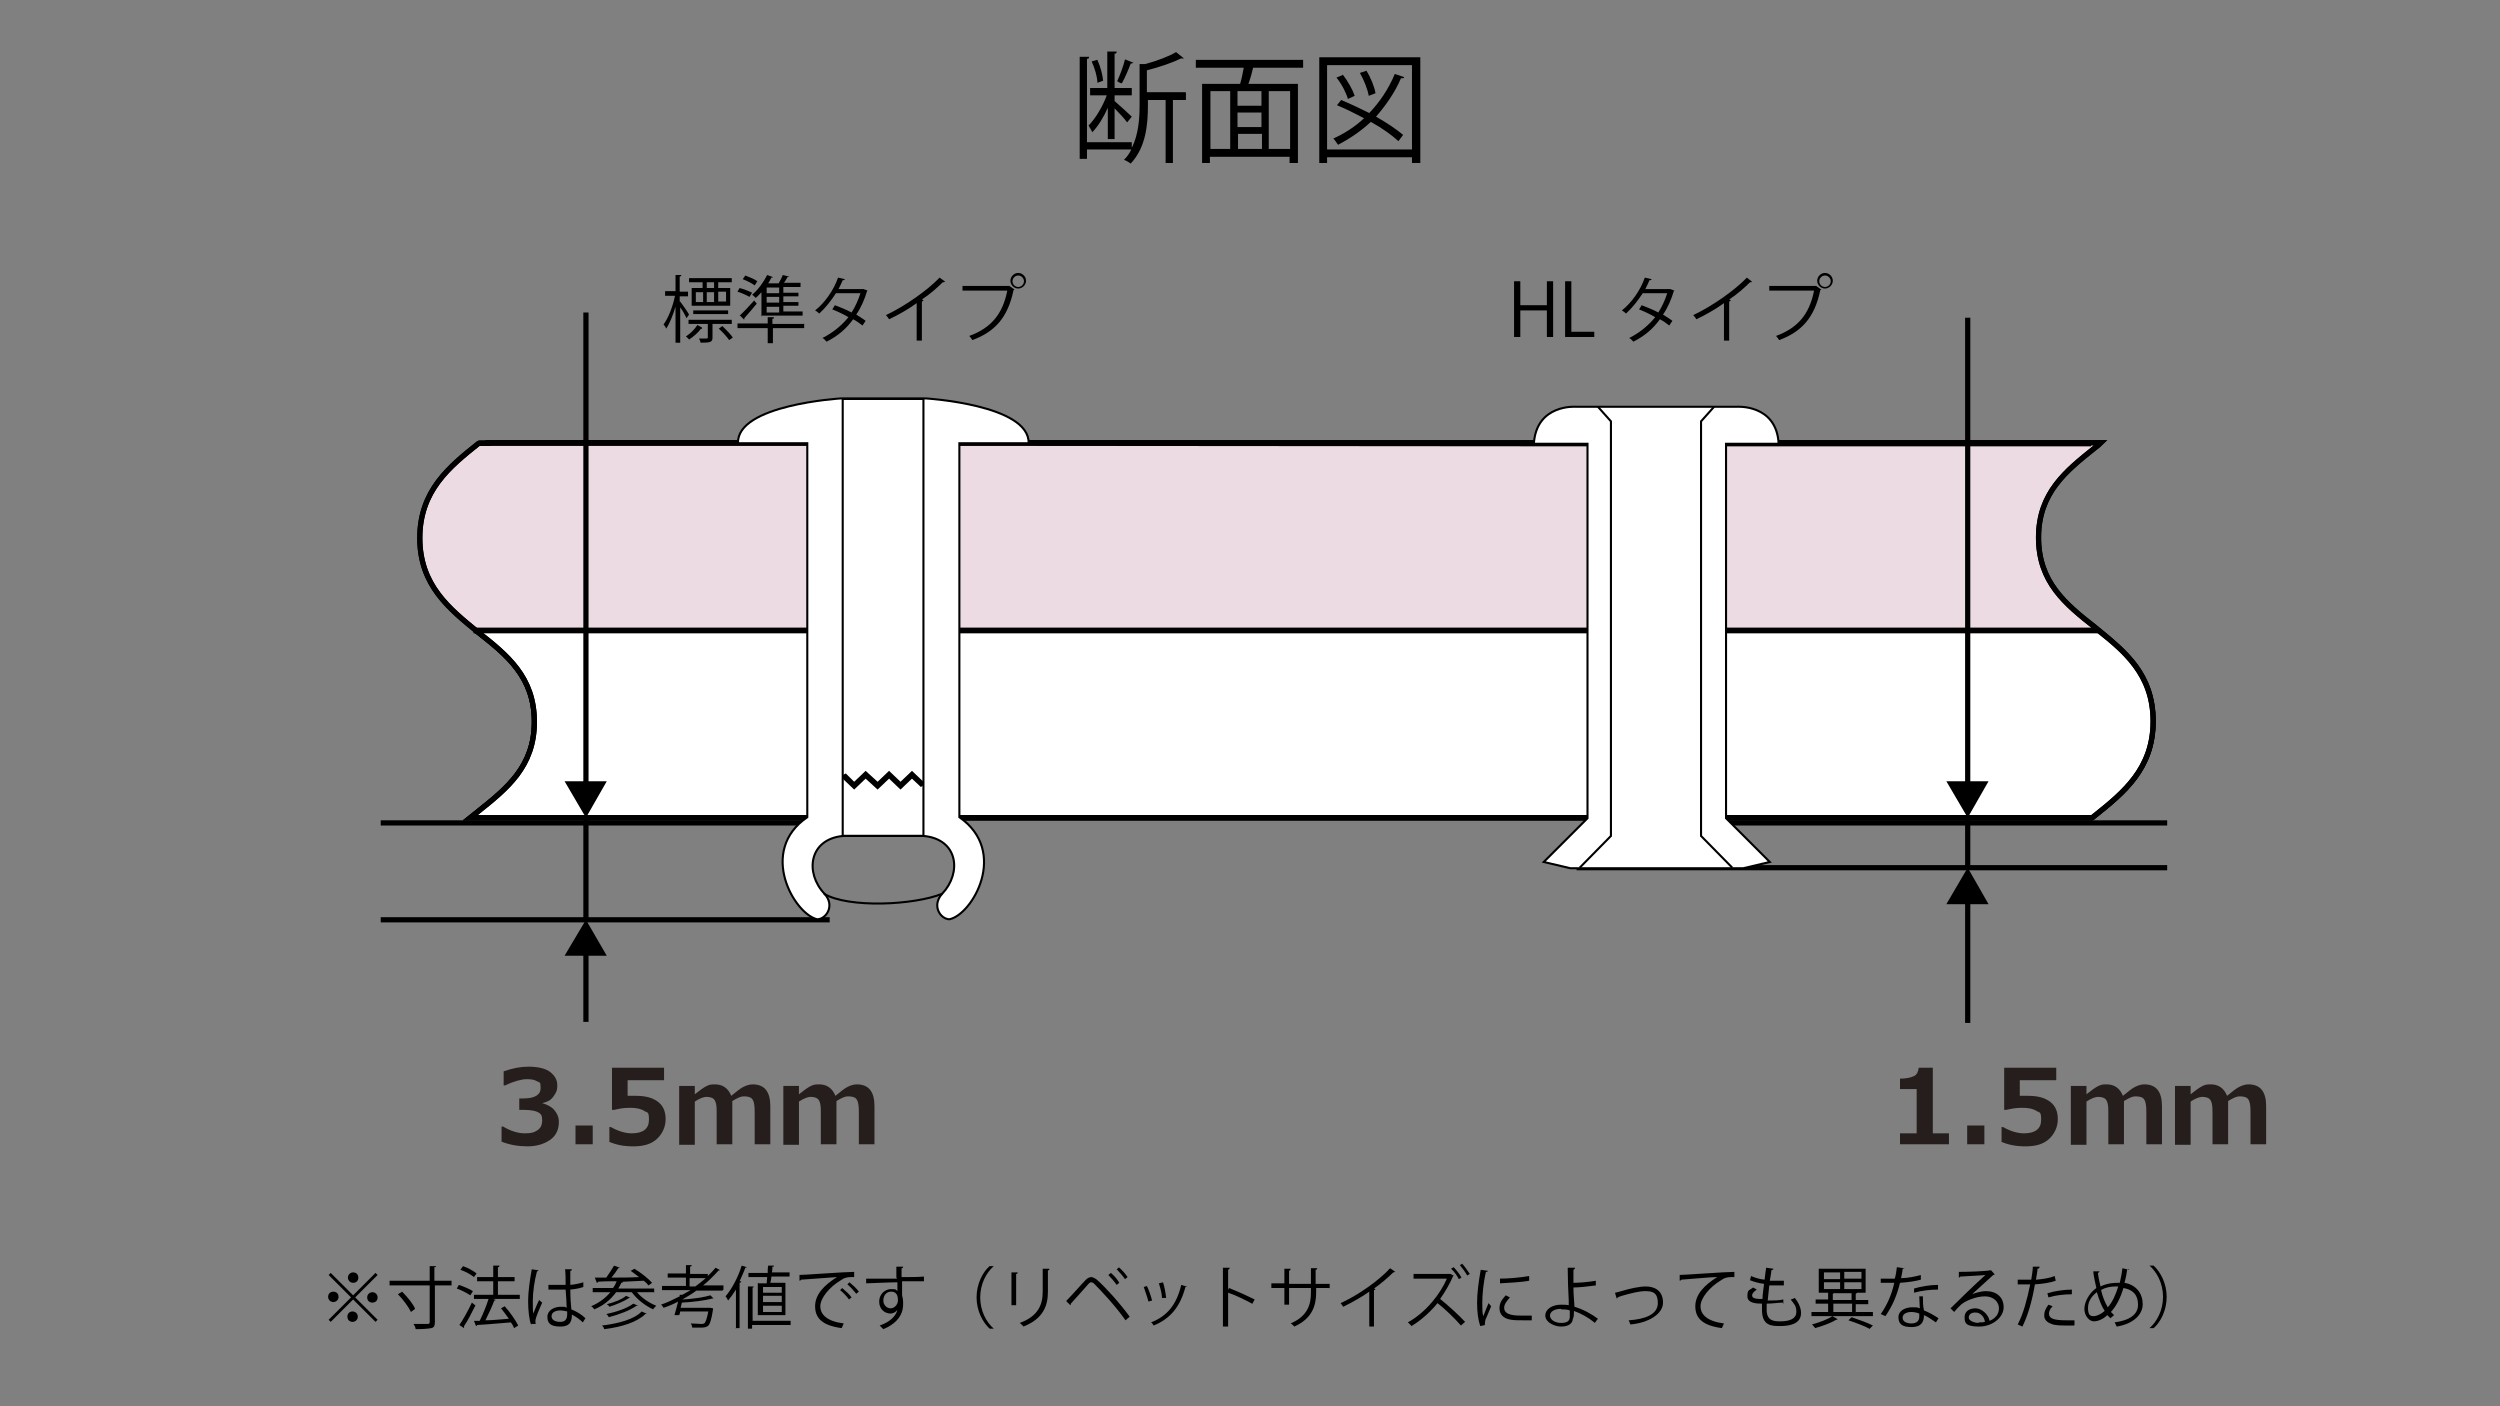<?xml version="1.0" encoding="UTF-8"?>
<svg id="_レイヤー_1" data-name="レイヤー_1" xmlns="http://www.w3.org/2000/svg" version="1.1" viewBox="0 0 480 270">
  <rect x="0" y="0" width="480" height="270" fill="#808080" stroke="none"/>
  <!-- Generator: Adobe Illustrator 29.5.1, SVG Export Plug-In . SVG Version: 2.1.0 Build 141)  -->
  <defs>
    <style>
      .st0, .st1, .st2, .st3, .st4 {
        stroke: #000;
        stroke-miterlimit: 10;
      }

      .st0, .st3 {
        fill: none;
      }

      .st1, .st2 {
        fill: #fff;
      }

      .st2, .st3 {
        stroke-width: .4px;
      }

      .st5 {
        fill: #251e1c;
      }

      .st4 {
        fill: #ecdbe2;
      }
    </style>
  </defs>
  <g>
    <path d="M227.7,17.8v1.4h-2.5v12.1h-1.4v-12.1h-3.4v1c0,3.8-.4,8.1-3.3,11.2-.3-.2-.9-.6-1.3-.7.6-.6,1.1-1.3,1.4-2h-8.5v1.8h-1.4V10.9h1.8c0,.3-.1.4-.4.4v16h8.6v1.1c1.3-2.6,1.5-5.6,1.5-8.2v-7.9c.5,0,.9,0,1.1,0,2.2-.6,4.6-1.5,5.9-2.3l1.5,1.2c0,0-.2.1-.5,0-1.6.8-4.2,1.7-6.6,2.3v4.2h7.4ZM212.7,26.7v-6c-.8,1.8-1.9,3.6-3,4.7-.1-.4-.5-.9-.7-1.3,1.3-1.3,2.7-3.6,3.5-5.8h-3.2v-1.4h3.3v-7h1.8c0,.3-.1.4-.4.4v6.6h3.3v1.4h-3.3v1.1c.7.6,2.8,2.5,3.3,3l-.9,1.1c-.4-.6-1.5-1.8-2.4-2.7v5.9h-1.3ZM210.7,11.5c.6,1.3,1,2.9,1.1,4l-1.1.4c0-1.1-.5-2.8-1.1-4.1l1-.3ZM217.6,12c0,.1-.2.2-.5.2-.4,1.1-1.1,2.7-1.7,3.8-.2,0-.8-.3-.9-.4.5-1.1,1.2-2.9,1.5-4.2l1.5.6Z"/>
    <path d="M250.3,13h-9.5s-.1,0-.2,0c-.2.9-.5,2-.9,3.1h9.5v15.2h-1.6v-1.2h-15.3v1.2h-1.5v-15.2h7.3c.3-.9.5-2.1.7-3.1h-9.2v-1.5h20.6v1.5ZM232.4,17.5v11.1h3.8v-11.1h-3.8ZM242.2,20.3v-2.8h-4.6v2.8h4.6ZM242.2,24.4v-2.8h-4.6v2.8h4.6ZM237.7,25.7v2.9h4.6v-2.9h-4.6ZM247.7,28.6v-11.1h-4.1v11.1h4.1Z"/>
    <path d="M253.3,11h19.4v20.3h-1.6v-1.1h-16.3v1.1h-1.5V11ZM254.8,28.7h16.3V12.5h-16.3v16.2ZM257.5,19.2c1.7.7,3.6,1.6,5.4,2.5,2-2.1,3.7-4.6,4.9-7.5l1.8.6c0,.2-.3.3-.6.2-1.2,2.8-2.9,5.2-4.8,7.4,2.1,1.2,3.9,2.4,5.2,3.5l-.9,1.2c-1.2-1.1-3.1-2.5-5.3-3.7-1.8,1.7-4,3.2-6.3,4.4-.2-.3-.6-.9-.9-1.2,2.2-1,4.2-2.3,5.9-3.9-1.7-.9-3.5-1.8-5.2-2.5l.8-1ZM257.8,14.3c1,1.3,1.9,2.9,2.3,4.1l-1.3.6c-.3-1.1-1.2-2.9-2.2-4.1l1.2-.5ZM262.3,13.5c.9,1.4,1.6,3.2,1.8,4.4l-1.3.5c-.2-1.2-.9-3-1.7-4.4l1.2-.4Z"/>
  </g>
  <g>
    <path d="M130.6,57.9c.4.5,1.5,2.1,1.7,2.5l-.5.7c-.2-.5-.7-1.4-1.2-2.1v6.8h-.9v-6.9c-.5,1.6-1.1,3.2-1.8,4.2-.1-.3-.3-.6-.5-.8.9-1.2,1.8-3.5,2.2-5.5h-1.9v-.9h2v-3.1h1.1c0,.2,0,.2-.3.3v2.9h1.6v.9h-1.6v1ZM134.8,63.1c0,0-.1.1-.2,0-.5.7-1.4,1.5-2.3,2.1-.1-.2-.4-.4-.6-.6.9-.6,1.7-1.4,2.2-2.2l.9.5ZM140.5,62.2h-3.7v2.6c0,.9-.4,1-2.3,1,0-.3-.2-.6-.3-.8.4,0,.7,0,.9,0,.8,0,.8,0,.8-.2v-2.6h-3.7v-.8h8.3v.8ZM134.9,55.3v-1.1h-2.6v-.8h8.2v.8h-2.6v1.1h2.3v3.4h-7.4v-3.4h2.1ZM139.8,60.3h-6.7v-.7h6.7v.7ZM133.6,56.1v1.9h1.4v-1.9h-1.4ZM137.1,55.3v-1.1h-1.4v1.1h1.4ZM137.1,56.1h-1.4v1.9h1.4v-1.9ZM139.4,57.9v-1.9h-1.5v1.9h1.5ZM140,65.3c-.4-.6-1.3-1.6-2-2.2l.7-.5c.7.7,1.6,1.6,2,2.2l-.7.5Z"/>
    <path d="M142,55.3c.8.2,1.8.6,2.4.9l-.5.8c-.5-.3-1.6-.8-2.3-1l.4-.7ZM154.4,62.1v.9h-6v2.9h-1v-2.9h-5.8v-.9h5.8v-1.2h1.2c0,.2,0,.3-.3.3v1h6ZM142,60.6c.8-.7,1.9-1.9,2.8-2.9l.5.6c-.8,1-1.8,2.1-2.4,2.8,0,0,0,0,0,.1,0,0,0,.2,0,.2l-.8-.8ZM143.1,52.9c.8.3,1.8.7,2.3,1.1l-.5.8c-.5-.4-1.5-.9-2.3-1.2l.5-.7ZM146.2,60.8v-4.7c-.4.4-.7.8-1.1,1.1-.2-.2-.5-.5-.7-.6,1.1-.9,2.2-2.4,2.9-3.8l1.1.4c0,.1-.2.1-.3.1-.2.4-.4.8-.6,1.1h2c.3-.5.6-1.1.8-1.6l1.2.3c0,0-.1.1-.3.1-.2.3-.4.8-.7,1.1h3.2v.8h-3.3v1.1h2.9v.7h-2.9v1.1h2.9v.7h-2.9v1.1h3.7v.8h-8ZM149.6,56.3v-1.1h-2.4v1.1h2.4ZM149.6,58.1v-1.1h-2.4v1.1h2.4ZM149.6,60v-1.1h-2.4v1.1h2.4Z"/>
    <path d="M166.7,55.6c0,0,0,.1-.2.2-.5,1.7-1.2,3.3-2.1,4.6.6.4,1.3.8,1.8,1.2l-.6.9c-.5-.4-1.2-.9-1.8-1.2-1.3,1.8-2.9,3.2-5.1,4.3-.2-.2-.5-.6-.8-.7,2-1,3.7-2.4,5-4-1-.6-2.1-1.1-3.1-1.5l.5-.8c1,.4,2.1.8,3.2,1.4.7-1.1,1.3-2.4,1.7-3.7h-4.7c-.9,1.4-2,2.8-3.2,3.9-.2-.2-.6-.5-.8-.6,1.8-1.4,3.6-3.9,4.4-6.3l1.3.3c0,.2-.2.2-.4.2-.2.5-.5,1.1-.8,1.7h4.8c0,0,.8.3.8.3Z"/>
    <path d="M181.4,54.1c0,0-.1.1-.3.1s0,0-.1,0c-1.1,1.1-2.6,2.4-4,3.3.1,0,.3.1.3.2,0,0-.2.2-.3.2v7.5h-1v-7.2c-1.5,1.1-3.4,2.2-5.3,3.1-.1-.2-.4-.6-.6-.8,3.8-1.8,8-4.8,10.3-7.2l1.1.8Z"/>
    <path d="M184.8,54.9h9s1,.7,1,.7c0,0,0,0-.2.1-1.1,5.3-3.6,8-7.9,9.6-.2-.3-.4-.6-.6-.8,4.1-1.5,6.4-4.1,7.3-8.7h-8.6v-1ZM195.5,52.4c.8,0,1.5.7,1.5,1.5s-.7,1.5-1.5,1.5-1.5-.7-1.5-1.5.7-1.5,1.5-1.5ZM196.6,54c0-.6-.5-1.1-1.1-1.1s-1.1.5-1.1,1.1.5,1.1,1.1,1.1,1.1-.5,1.1-1.1Z"/>
  </g>
  <g>
    <path d="M298.2,64.7h-1.2v-5.1h-5.1v5.1h-1.2v-10.7h1.2v4.6h5.1v-4.6h1.2v10.7Z"/>
    <path d="M306.1,64.7h-5.6v-10.7h1.2v9.7h4.4v1Z"/>
    <path d="M321.6,55.6c0,0,0,.1-.2.2-.5,1.7-1.2,3.3-2.1,4.6.6.4,1.3.8,1.8,1.2l-.6.9c-.5-.4-1.2-.9-1.8-1.2-1.3,1.8-2.9,3.2-5.1,4.3-.2-.2-.5-.6-.8-.7,2-1,3.7-2.4,5-4-1-.6-2.1-1.1-3.1-1.5l.5-.8c1,.4,2.1.8,3.2,1.4.7-1.1,1.3-2.4,1.7-3.7h-4.7c-.9,1.4-2,2.8-3.2,3.9-.2-.2-.6-.5-.8-.6,1.8-1.4,3.6-3.9,4.4-6.3l1.3.3c0,.2-.2.2-.4.2-.2.5-.5,1.1-.8,1.7h4.8c0,0,.8.3.8.3Z"/>
    <path d="M336.4,54.1c0,0-.1.1-.3.1s0,0-.1,0c-1.1,1.1-2.6,2.4-4,3.3.1,0,.3.1.3.2,0,0-.2.2-.3.2v7.5h-1v-7.2c-1.5,1.1-3.4,2.2-5.3,3.1-.1-.2-.4-.6-.6-.8,3.8-1.8,8-4.8,10.3-7.2l1,.8Z"/>
    <path d="M339.7,54.9h9s1,.7,1,.7c0,0,0,0-.2.1-1.1,5.3-3.6,8-7.9,9.6-.2-.3-.4-.6-.6-.8,4.1-1.5,6.4-4.1,7.3-8.7h-8.6v-1ZM350.4,52.4c.8,0,1.5.7,1.5,1.5s-.7,1.5-1.5,1.5-1.5-.7-1.5-1.5.7-1.5,1.5-1.5ZM351.5,54c0-.6-.5-1.1-1.1-1.1s-1.1.5-1.1,1.1.5,1.1,1.1,1.1,1.1-.5,1.1-1.1Z"/>
  </g>
  <g>
    <path d="M63.5,244.4l4.3,4.3,4.3-4.3.4.4-4.3,4.3,4.3,4.3-.4.4-4.3-4.3-4.3,4.3-.4-.4,4.3-4.3-4.3-4.3.4-.4ZM64,250c-.5,0-1-.4-1-1s.4-1,1-1,1,.4,1,1-.5,1-1,1ZM66.8,245.3c0-.5.4-1,1-1s1,.4,1,1-.4,1-1,1-1-.5-1-1ZM68.7,252.8c0,.5-.4,1-1,1s-1-.4-1-1,.4-1,1-1,1,.5,1,1ZM71.5,248.1c.5,0,1,.4,1,1s-.4,1-1,1-1-.4-1-1,.5-1,1-1Z"/>
    <path d="M86.7,245.9v.9h-3.2v7c0,.8-.2,1.1-.7,1.2-.5.1-1.5.2-3,.2,0-.3-.2-.7-.4-1,.6,0,1.2,0,1.7,0s.9,0,1,0c.3,0,.4-.1.4-.4v-7h-7.7v-.9h7.7v-2.8c.9,0,1.1,0,1.2,0,0,.1,0,.2-.3.2v2.6h3.2ZM78.9,251.9c-.4-.9-1.5-2.4-2.5-3.4l.8-.5c1,1,2.1,2.3,2.5,3.3l-.8.6Z"/>
    <path d="M88.1,246.7c.9.3,2.1.8,2.7,1.2l-.5.8c-.6-.4-1.7-1-2.6-1.3l.4-.7ZM88.2,254.4c.7-1,1.7-2.8,2.4-4.3.5.4.6.5.7.5-.7,1.4-1.5,3-2.2,4,0,0,0,.1,0,.2s0,.1,0,.2l-.9-.6ZM88.9,243.1c.9.3,2,.9,2.6,1.4l-.5.7c-.6-.5-1.7-1.1-2.6-1.4l.5-.7ZM99.8,248.6v.8h-5.1l.5.2c0,0-.1.1-.3.1-.4,1.1-1.1,2.6-1.7,3.8,1.4,0,3-.2,4.5-.3-.5-.7-1-1.4-1.5-2l.7-.4c1,1.1,2.1,2.7,2.6,3.7l-.8.5c-.1-.3-.3-.7-.6-1.1-2.4.2-4.9.4-6.5.5,0,.1-.1.2-.2.2l-.4-1h1.1c.6-1.2,1.3-2.9,1.7-4.2h-2.8v-.8h3.7v-2.6h-3.1v-.8h3.1v-2.2h1.2c0,.2-.1.3-.3.3v1.9h3.2v.8h-3.2v2.6h3.9Z"/>
    <path d="M102,254.4c-.4-.9-.6-2.9-.6-4.6s.3-3.9.7-6.1l1.3.2c0,.1-.2.2-.3.2-.5,1.8-.8,4.1-.8,5.6s0,2,.1,2.5c.3-.8.8-2,1.1-2.6l.6.5c-.4.9-1.3,2.9-1.3,3.5s0,.4.1.6h-.9ZM105.3,246.7c1.1,0,2.2,0,3.3,0,0-1.1,0-2.1-.1-3h1.3c0,.2-.1.3-.3.3,0,.8,0,1.7,0,2.7,1-.1,1.9-.3,2.5-.5v.9c-.5.2-1.4.4-2.5.5,0,1.4.1,3,.2,3.8,1,.4,2,1,2.7,1.7l-.5.8c-.5-.5-1.3-1.1-2.1-1.5,0,1.1-.2,2.3-2.2,2.3s-2.5-.7-2.5-1.9,1.3-1.9,2.5-1.9.8,0,1.2.2c0-.8-.1-2.2-.2-3.5-.4,0-.9,0-1.3,0h-2v-.8ZM108.9,251.8c-.4-.1-.9-.2-1.3-.2-.8,0-1.7.3-1.7,1.1s.8,1.1,1.7,1.1,1.3-.5,1.3-1.5v-.5Z"/>
    <path d="M125.7,248.1h-3.4c.9,1.1,2.4,2.1,3.7,2.6-.2.2-.5.5-.6.7-1.5-.7-3.1-1.9-4.1-3.3h-3c-1.1,1.5-2.5,2.6-4.2,3.3-.1-.2-.4-.5-.6-.6,1.4-.6,2.7-1.5,3.7-2.7h-3.4v-.8h3.9c.3-.4.5-.8.7-1.3-1.4,0-2.6,0-3.6.1,0,.1,0,.2-.2.2l-.4-1c.6,0,1.4,0,2.2,0,.5-.7,1.1-1.6,1.5-2.3l1.1.4c0,0-.1.1-.3.1-.3.5-.8,1.2-1.3,1.8,1.6,0,3.5,0,5.3-.1-.5-.4-1.1-.8-1.6-1.2l.7-.4c1.2.7,2.7,1.9,3.4,2.7-.4.3-.5.4-.7.5-.2-.3-.5-.6-.9-.9l-4.1.2h.1c0,.1-.1.2-.3.2-.2.4-.4.8-.6,1.1h6.9v.8ZM124.2,252.2c0,0-.2.1-.3.1-1.5,1.5-4.5,2.5-7.9,2.9,0-.2-.2-.5-.4-.7,3.2-.4,6.2-1.2,7.6-2.7l.9.4ZM122.4,250.7c0,0-.1.1-.2,0-1.2.9-3.4,1.7-5.3,2.2-.1-.2-.3-.5-.5-.6,1.9-.4,4-1.1,5.2-2l.9.4ZM121,249.1c0,0-.1.1-.2.1-.9.6-2.5,1.3-3.8,1.7-.1-.2-.3-.4-.5-.5,1.3-.3,2.9-.9,3.7-1.6l.9.4Z"/>
    <path d="M138.7,247.8h-5c-.8.6-1.8,1.2-2.7,1.7h0c2-.1,4.1-.4,5.4-.8l.6.6s0,0-.1,0,0,0-.1,0c-1.4.4-3.8.7-5.9.8,0,.3-.2.7-.2,1h5.7s.5.1.5.1c0,0,0,.2,0,.2-.3,2-.6,2.9-1,3.2-.3.2-.6.3-1.3.3s-1,0-1.7,0c0-.2-.1-.6-.3-.8.8,0,1.7.1,2,.1s.4,0,.6-.1c.3-.2.5-.9.8-2.3h-5.4c0,.2-.1.5-.2.7h-.9c.2-.8.5-1.7.7-2.6-.9.5-1.9.9-2.8,1.2-.1-.2-.3-.5-.5-.6,1.2-.4,2.4-1,3.6-1.6v-.3c0,0,.5,0,.5,0,.5-.3,1.1-.6,1.6-.9h-5.5v-.8h4.6v-1.6h-3.5v-.8h3.5v-1.6h1.1c0,.2,0,.2-.3.3v1.4h3.4v.4c.5-.5,1-1,1.5-1.6l.9.5s-.1,0-.2,0,0,0-.1,0c-.9,1-1.9,2-3,2.9h3.9v.8ZM132.3,247h1.2c.7-.5,1.3-1,2-1.6h-3.1v1.6Z"/>
    <path d="M141.3,255.1v-7.5c-.5.8-1,1.5-1.5,2.1-.1-.2-.3-.6-.5-.8,1.2-1.4,2.4-3.6,3.1-5.9l1,.3c0,0-.1.1-.3.1-.3.9-.7,1.7-1.1,2.6h.3c0,.2,0,.2-.3.3v8.7h-.8ZM151.8,253.6v.8h-7.4v.7h-.8v-8.1h1.1c0,.2,0,.2-.2.2v6.4h7.4ZM145.7,246.4h1.5c0-.4.1-.8.1-1.2h-3.6v-.8h3.7c0-.5,0-1,.1-1.4h1.1c0,.2,0,.2-.3.2,0,.3,0,.7-.1,1.1h3.4v.8h-3.5c0,.4-.1.8-.2,1.2h2.9v6.2h-5.3v-6.2ZM150.1,248.2v-1.1h-3.6v1.1h3.6ZM150.1,250v-1.2h-3.6v1.2h3.6ZM150.1,251.9v-1.2h-3.6v1.2h3.6Z"/>
    <path d="M153.3,244.8c1,0,9-.6,10.7-.6v1c-.2,0-.3,0-.5,0-.8,0-1.4.1-2.2.7-2,1.2-3.8,3.3-3.8,4.9s1.3,2.9,4.5,3.3l-.4.9c-3.7-.5-5.1-1.9-5.1-4.2s1.8-4.1,4.2-5.6c-1.4.1-5.3.4-6.9.5,0,.1-.2.2-.3.2v-1.1ZM161.7,247.3c.6.5,1.4,1.2,1.8,1.8l-.5.4c-.4-.6-1.2-1.4-1.7-1.8l.4-.4ZM163.1,246.2c.6.5,1.4,1.2,1.8,1.8l-.5.4c-.4-.5-1.1-1.3-1.7-1.8l.4-.4Z"/>
    <path d="M172.1,245.2c0-.3,0-1.7,0-2h1.3c0,.2-.1.3-.3.3,0,.2,0,.3,0,1.7,1.6,0,3.3,0,4.3-.1v.9c-1.1,0-2.7,0-4.2,0,0,1,0,2,0,2.7.1.4.2.8.2,1.4s0,.9-.1,1.3c-.3,1.5-1.5,2.9-3.7,3.8-.2-.2-.5-.5-.7-.7,2-.7,3.1-1.8,3.4-3h0c-.3.4-.8.7-1.3.7-1.2,0-2.2-.9-2.2-2.3,0-1.4,1.1-2.4,2.3-2.4s.9.2,1.2.4c0-.2,0-1.1,0-1.7-1.4,0-5.5.2-6,.2v-.9s2.9,0,2.9,0h3ZM172.4,249.7c0-.5,0-1.7-1.3-1.7-.9,0-1.5.7-1.5,1.7,0,.9.7,1.5,1.4,1.5s1.4-.7,1.4-1.5Z"/>
    <path d="M190.8,243.1c-1.4,1.2-2.6,3.4-2.6,6s1.2,4.8,2.6,6h0c0,0-.8,0-.8,0-1.3-1.2-2.5-3.4-2.5-6s1.2-4.9,2.5-6h.8Z"/>
    <path d="M194.2,250.6v-6.3h1.2c0,.2-.1.3-.3.3v6h-.9ZM201.5,243.7c0,.1-.1.2-.3.2v4.1c0,2.7-.9,5.2-4.7,6.7-.1-.2-.5-.5-.7-.7,3.6-1.3,4.4-3.6,4.4-6v-4.4h1.2Z"/>
    <path d="M204.7,249.8c1-1,3-3.3,3.8-4.1.3-.3.7-.5,1-.5s.7.2,1.1.5c1.7,1.5,4.4,4.5,6.3,7.1l-.8.7c-1.8-2.6-4.6-5.6-6-7-.2-.2-.4-.3-.6-.3s-.3.1-.5.3c-.6.7-2.5,2.8-3.4,3.8,0,0,0,0,0,0,0,.1,0,.2-.1.3l-.8-.8ZM213.3,244.4c.6.5,1.3,1.3,1.6,1.9l-.5.4c-.4-.6-1.1-1.4-1.6-1.9l.5-.4ZM214.8,243.3c.6.5,1.3,1.3,1.7,1.9l-.5.4c-.4-.6-1.1-1.4-1.6-1.9l.5-.4Z"/>
    <path d="M220.2,246.9c.4.8.8,2,1,2.8l-.7.2c-.2-.8-.6-1.9-.9-2.8l.7-.2ZM227.9,247c0,.1-.2.1-.3.1-1,3.8-2.9,6.1-6.1,7.4-.1-.2-.3-.5-.5-.6,3.1-1.2,4.9-3.4,5.8-7.2l1,.3ZM223.3,246.2c.3.9.5,2.1.6,3h-.8c0-.7-.3-1.9-.6-2.8l.8-.2Z"/>
    <path d="M240.4,250.3c-1.3-.7-3.1-1.6-4.6-2.1v6.5h-1v-11.3h1.3c0,.2-.1.3-.3.4v3.8l.2-.3c1.5.6,3.5,1.5,4.9,2.2l-.5.9Z"/>
    <path d="M255.4,247.3h-2.7v.9c0,2.5-.8,5-4.2,6.5-.2-.2-.4-.5-.7-.6,3.3-1.4,3.9-3.7,3.9-5.9v-.9h-4.2v3.2h-.9v-3.2h-2.5v-.9h2.5v-2.8h1.2c0,.2-.1.3-.3.4v2.5h4.2v-3h1.2c0,.2-.1.3-.3.3v2.7h2.7v.9Z"/>
    <path d="M267.8,244.2c0,0-.1.1-.2.1s0,0-.1,0c-1,1-2.4,2.2-3.7,3.1.1,0,.3.1.3.1,0,0-.1.2-.3.2v7h-.9v-6.7c-1.4,1-3.2,2-5,2.9-.1-.2-.4-.5-.5-.7,3.5-1.6,7.4-4.4,9.5-6.7l1,.7Z"/>
    <path d="M279.1,245s0,0-.1,0c-.6,1.4-1.5,3-2.5,4.4,1.4,1.1,3.6,3.1,4.8,4.4l-.8.7c-1.2-1.4-3.2-3.3-4.5-4.3-1.1,1.4-3.1,3.3-5,4.4-.2-.2-.4-.5-.7-.7,3.6-2,6.3-5.6,7.5-8.4h-6.4v-.9h7.1c0,0,.7.4.7.4ZM279.1,243.3c.5.5,1.2,1.4,1.5,2l-.5.3c-.3-.6-.9-1.5-1.5-2l.5-.3ZM280.7,242.6c.5.5,1.1,1.4,1.5,2l-.5.3c-.3-.6-1-1.5-1.4-2l.5-.3Z"/>
    <path d="M285.7,244c0,.1-.2.2-.4.2-.5,2.1-.7,4.4-.7,5.9s0,2,.2,2.6c.2-.6.8-2,1-2.5l.5.6c-.5,1.3-.9,2.1-1.1,2.6,0,.2-.1.4-.1.6s0,.3,0,.4l-.9.2c-.4-1.2-.6-2.7-.6-4.5s.3-4.1.7-6.3l1.4.2ZM294,253.5c-.5,0-.9,0-1.4,0-.9,0-1.8,0-2.4-.1-1.6-.2-2.3-1.1-2.3-2.2s.5-1.7,1.2-2.5l.8.4c-.6.7-1.1,1.3-1.1,2,0,1.5,2.2,1.5,3.6,1.5s1.1,0,1.7,0v.9ZM287.9,245.5c1.7,0,3.9-.2,5.7-.5v.9c-1.5.3-4.1.4-5.6.5v-.9Z"/>
    <path d="M306.1,253.9c-1.1-.9-2.5-1.7-3.9-2.2,0,.5,0,1.2-.2,1.5-.1,1.1-1.1,1.5-2.3,1.5s-3-.8-3-2.1c0-1.3,1.4-2.1,3-2.1.5,0,1,0,1.5.1,0-.4,0-.7,0-.9-.1-1.7-.2-4.4-.2-6.3h1.4c0,.2-.1.3-.3.4,0,.4,0,2.1,0,2.5.8,0,2.7-.1,4.3-.4v.9c-1.4.2-3.3.4-4.3.4,0,.7,0,1,.2,3.7,1.7.5,3.3,1.4,4.5,2.3l-.6.8ZM299.7,251.3c-1.2,0-2.1.5-2.1,1.3s1,1.4,2.1,1.4,1.7-.3,1.7-1.2,0-.8,0-1.2c-.5-.2-1.1-.2-1.6-.2Z"/>
    <path d="M310.1,248.2c.2,0,.7-.2,1.2-.3,1.6-.5,3.5-.9,4.7-.9,1.8,0,3.3.9,3.3,3.1s-2.8,3.9-6.3,4.2c0-.2-.2-.6-.3-.8,3.1-.2,5.6-1.1,5.6-3.3s-1.2-2.3-2.5-2.3c-1,0-2.7.4-4.4.9-.3.1-.6.2-.8.3,0,.1-.1.2-.2.2l-.3-1Z"/>
    <path d="M322.3,244.8c1,0,9-.6,10.7-.6v1c-.2,0-.3,0-.5,0-.8,0-1.4.1-2.2.7-2,1.2-3.8,3.3-3.8,4.9s1.3,2.9,4.5,3.3l-.4.9c-3.7-.5-5.1-1.9-5.1-4.2s1.8-4.1,4.2-5.6c-1.4,0-5.3.4-6.9.5,0,.1-.2.2-.3.2v-1.1Z"/>
    <path d="M342.3,250.1c-.8,0-2,.2-3.1.2,0,.5,0,1,0,1.2,0,2.1,1.4,2.2,2.6,2.2,2,0,3.1-.6,3.1-1.8s-.4-1.5-1.1-2.4c.2,0,.6-.2.8-.3.8,1,1.2,2,1.2,2.9,0,2.2-2.4,2.5-4,2.5s-3.5,0-3.5-3.1,0-1,0-1.2c-1.1,0-2.8-.1-2.8-1.4s.3-1.1,1.1-1.7l.7.4c-.6.4-.9.8-.9,1.1,0,.7,1,.7,2,.7,0-.9.2-1.9.3-2.9-.9-.1-2-.4-2.7-.7l.2-.8c.7.3,1.6.6,2.6.7.1-.8.2-1.7.3-2.3l1.4.2c0,.2-.2.2-.4.3,0,.5-.2,1.3-.3,2,.4,0,.8,0,1.2,0s1,0,1.5,0v.9c-.4,0-.9,0-1.3,0s-1,0-1.5,0c-.1,1-.2,2-.3,2.9,1,0,2.2,0,3-.2v.9Z"/>
    <path d="M356.4,251.9h3.2v.8h-11.8v-.8h3.2v-1.6h-2.4v-.8h2.4v-1.3h-1.8v-4.6h9v4.6h-1.6c0,0-.1.1-.3.2v1.2h2.4v.8h-2.4v1.6ZM352.8,253.4c0,0-.1,0-.3,0-.9.6-2.6,1.2-4,1.6-.1-.2-.4-.5-.6-.7,1.4-.4,3.1-1,3.9-1.6l.9.5ZM350.2,244.3v1.3h3.1v-1.3h-3.1ZM350.2,246.2v1.3h3.1v-1.3h-3.1ZM352.2,248.2c0,0,0,.1-.3.2v1.2h3.6v-1.3h-3.3ZM352,250.3v1.6h3.6v-1.6h-3.6ZM357.4,245.5v-1.3h-3.3v1.3h3.3ZM357.4,247.5v-1.3h-3.3v1.3h3.3ZM358.9,255.1c-.9-.5-2.5-1.1-4-1.6l.6-.6c1.5.5,3.1,1.1,4.1,1.6l-.7.7Z"/>
    <path d="M365.7,243.4c0,.1-.2.2-.4.2,0,.6-.2,1.2-.3,1.8,1.3,0,2.7-.3,3.8-.6v.9c-1.1.3-2.5.5-4,.6-.6,2.5-1.5,4.5-2.8,6.4l-.9-.4c1.2-1.7,2.1-3.7,2.6-6h-2.6v-.8h1.5c.4,0,.8,0,1.2,0,.2-.7.3-1.4.4-2.2l1.4.2ZM369.2,248.9c0,1.1,0,1.8.2,2.7.8.3,1.9.9,2.8,1.5l-.5.8c-.7-.5-1.6-1.1-2.3-1.4,0,1.3-.5,2.3-2.4,2.3s-2.5-.7-2.5-1.9c0-1.3,1.4-1.9,2.6-1.9s.9,0,1.5.2c0-.8-.1-1.7-.1-2.3h.9ZM368.5,252.2c-.5-.2-1.1-.3-1.5-.3-.8,0-1.7.3-1.7,1.1,0,.7.7,1.1,1.7,1.1s1.5-.5,1.5-1.3,0-.4,0-.6ZM372.1,247.6c-1.5,0-3.2.2-4.6.6v-.8c1.3-.4,3.1-.7,4.6-.7v.9Z"/>
    <path d="M378.1,248.7c.9-.4,2.2-.8,3.2-.8,2.1,0,3.4,1.2,3.4,3.1s-2.1,3.7-4.7,3.7-2.8-.7-2.8-1.8.9-1.7,2.1-1.7,2.5,1.2,2.7,2.4c1-.4,1.8-1.2,1.8-2.4s-1-2.3-2.7-2.3-3.9.9-4.7,1.7c-.4.4-.9.9-1.2,1.3l-.7-.7c1.2-1.2,4.9-4.8,6.7-6.4-.8.1-3.4.2-4.8.3,0,0-.2.2-.3.2v-1.1c1.7,0,5-.1,6-.3h.2c0,0,.7.8.7.8,0,0-.2.1-.3.1-.9.8-3.4,3.1-4.4,4h0ZM379.9,253.9c.4,0,.8,0,1.2-.1-.1-1-.9-1.8-1.8-1.8s-1.3.4-1.3,1,1.1,1,1.9,1Z"/>
    <path d="M394.7,245.9c-1.1.4-2.6.6-4,.7-.5,3-1.3,5.9-2.4,8.1l-.9-.4c1.1-2.1,1.8-4.8,2.4-7.7-.3,0-2,0-2.4,0v-.9c.2,0,.5,0,.8,0s1.4,0,1.8,0c.1-.8.3-1.7.3-2.5h1.3c0,.3-.2.4-.4.4,0,.6-.2,1.3-.3,2.1,1.3-.1,2.6-.3,3.6-.7l.2.9ZM398.2,254.5c-.4,0-.8,0-1.2,0-1.2,0-2.4,0-3.1-.3-.9-.3-1.5-.9-1.4-1.8,0-.6.3-1.2.8-1.9l.8.3c-.5.5-.7,1-.7,1.4,0,1,1,1.3,3.4,1.3s1,0,1.5,0v.9ZM393.1,248.3c1.3-.4,3.2-.7,4.7-.7v.9c-1.5,0-3.2.2-4.5.6l-.2-.8Z"/>
    <path d="M408.7,243.6c0,.1-.2.2-.3.2-.1.9-.3,1.8-.5,2.5,2.3.4,3.5,2.1,3.5,4.1s-1.8,3.8-5,4.3c-.1-.3-.3-.6-.4-.8,2.9-.4,4.5-1.5,4.5-3.4s-1-2.9-2.8-3.2c-.6,2-1.4,3.5-2.4,4.6.2.2.4.4.6.6l-.7.6c-.2-.2-.4-.4-.6-.6-.8.8-1.8,1.2-2.6,1.2s-1.8-1-1.8-2.4,1-3.1,2.3-4c-.2-1-.5-2.1-.6-3.2h1.2c0,0,0,.2-.3.3.1.9.3,1.8.5,2.6,1.4-.7,2.8-.7,3.4-.7s.2,0,.3,0c.2-.9.4-1.8.5-2.8l1.3.3ZM404.1,251.7c-.6-.9-1.1-2.2-1.5-3.6-.8.6-1.7,1.6-1.7,3s.4,1.6,1.1,1.6,1.5-.5,2.1-1ZM404.7,251c.8-.9,1.5-2.3,2-4-.1,0-.3,0-.5,0-1,0-2,.2-2.8.7.3,1.3.8,2.5,1.3,3.3Z"/>
    <path d="M412.7,255c1.4-1.2,2.6-3.4,2.6-6s-1.2-4.8-2.6-6h0c0,0,.8,0,.8,0,1.3,1.2,2.5,3.4,2.5,6s-1.2,4.9-2.5,6h-.8Z"/>
  </g>
  <g>
    <path class="st5" d="M96.3,219.1v-2.8h.3c1.5.9,2.9,1.3,4.2,1.3s1.8-.2,2.4-.6.9-1,.9-1.9-.2-1.2-.7-1.5-1.4-.5-2.8-.5h-.9v-2.2h.8c2.2,0,3.3-.7,3.3-2s-.2-1-.7-1.3-1.1-.4-2-.4-2.5.4-4.1,1.2h-.3v-2.7c1.7-.6,3.2-.9,4.8-.9s3.2.3,4.1,1,1.4,1.5,1.4,2.6-.3,1.5-.8,2.2-1.2,1-2.1,1.2h0c1,.3,1.8.7,2.3,1.3s.9,1.3.9,2.3c0,1.4-.5,2.6-1.6,3.4s-2.6,1.3-4.4,1.3-3.5-.3-5-.9Z"/>
    <path class="st5" d="M113.8,219.7h-3.3v-3.6h3.3v3.6Z"/>
    <path class="st5" d="M117,219.2v-2.8h.3c1.4.8,2.8,1.2,4,1.2,2.2,0,3.3-.9,3.3-2.6s-.3-1.3-.9-1.7-1.5-.6-2.7-.6-1.8.1-3.1.4h-.4v-8.1h10v2.4h-7v3c.7,0,1.3,0,1.7,0,1.8,0,3.2.4,4.2,1.2s1.4,1.9,1.4,3.3-.6,2.8-1.7,3.8-2.6,1.4-4.5,1.4-3.3-.3-4.7-.9Z"/>
    <path class="st5" d="M147.9,219.7h-3v-5.7c0-.8,0-1.4-.1-2s-.3-1-.6-1.2-.8-.3-1.4-.3-1.2.3-2.2.9v8.3h-3v-5.7c0-.8,0-1.5-.1-2s-.3-.9-.6-1.1-.8-.3-1.3-.3-1.3.3-2.2.9v8.3h-3v-11.3h3v1.6c1-.8,1.7-1.3,2.3-1.6s1-.3,1.6-.3c1.4,0,2.5.7,3.1,2.2,1-.8,1.7-1.4,2.3-1.7s1.2-.5,1.8-.5c2.3,0,3.4,1.4,3.4,4.2v7.4Z"/>
    <path class="st5" d="M167.9,219.7h-3v-5.7c0-.8,0-1.4-.1-2s-.3-1-.6-1.2-.8-.3-1.4-.3-1.2.3-2.2.9v8.3h-3v-5.7c0-.8,0-1.5-.1-2s-.3-.9-.6-1.1-.8-.3-1.3-.3-1.3.3-2.2.9v8.3h-3v-11.3h3v1.6c1-.8,1.7-1.3,2.3-1.6s1-.3,1.6-.3c1.4,0,2.5.7,3.1,2.2,1-.8,1.7-1.4,2.3-1.7s1.2-.5,1.8-.5c2.3,0,3.4,1.4,3.4,4.2v7.4Z"/>
  </g>
  <g>
    <path class="st5" d="M374.2,219.7h-9.4v-2.1h3.2v-8.5h-3.2v-2c1.2,0,2.1-.2,2.7-.5s.8-.9.9-1.6h2.7v12.6h3.1v2.1Z"/>
    <path class="st5" d="M381,219.7h-3.3v-3.6h3.3v3.6Z"/>
    <path class="st5" d="M384.3,219.2v-2.8h.3c1.4.8,2.8,1.2,4,1.2,2.2,0,3.3-.9,3.3-2.6s-.3-1.3-.9-1.7-1.5-.6-2.7-.6-1.8.1-3.1.4h-.4v-8.1h10v2.4h-7v3c.7,0,1.3,0,1.7,0,1.8,0,3.2.4,4.2,1.2,1,.8,1.4,1.9,1.4,3.3s-.6,2.8-1.7,3.8c-1.1,1-2.6,1.4-4.5,1.4s-3.3-.3-4.7-.9Z"/>
    <path class="st5" d="M415.1,219.7h-3v-5.7c0-.8,0-1.4-.1-2s-.3-1-.6-1.2-.8-.3-1.4-.3-1.2.3-2.2.9v8.3h-3v-5.7c0-.8,0-1.5-.1-2s-.3-.9-.6-1.1-.8-.3-1.3-.3-1.3.3-2.2.9v8.3h-3v-11.3h3v1.6c1-.8,1.7-1.3,2.3-1.6s1-.3,1.6-.3c1.4,0,2.5.7,3.1,2.2,1-.8,1.7-1.4,2.3-1.7s1.2-.5,1.8-.5c2.3,0,3.4,1.4,3.4,4.2v7.4Z"/>
    <path class="st5" d="M435.1,219.7h-3v-5.7c0-.8,0-1.4-.1-2s-.3-1-.6-1.2-.8-.3-1.4-.3-1.2.3-2.2.9v8.3h-3v-5.7c0-.8,0-1.5-.1-2s-.3-.9-.6-1.1-.8-.3-1.3-.3-1.3.3-2.2.9v8.3h-3v-11.3h3v1.6c1-.8,1.7-1.3,2.3-1.6s1-.3,1.6-.3c1.4,0,2.5.7,3.1,2.2,1-.8,1.7-1.4,2.3-1.7s1.2-.5,1.8-.5c2.3,0,3.4,1.4,3.4,4.2v7.4Z"/>
  </g>
  <line class="st0" x1="73.1" y1="158" x2="154.9" y2="158"/>
  <g>
    <path class="st4" d="M93.7,85.1h-1.7s-.1,0-.2.1c-5.5,4.4-11.2,9-11.2,18.1s5.7,13.6,11.2,18.1c5.6,4.4,10.8,8.6,10.8,17.2s-5.3,12.8-10.8,17.2c-.5.4-1,.8-1.5,1.2h1.8s-1.8,0-1.8,0h311.4s-1.8,0-1.8,0h1.8c.2-.1.3-.3.5-.4,5.5-4.4,11.2-9,11.2-18.1s-5.7-13.6-11.2-18.1c-5.6-4.4-10.8-8.6-10.8-17.2s5.3-12.8,10.8-17.2c.4-.3.8-.6,1.2-1H93.7Z"/>
    <path class="st1" d="M91.4,121.1c.1,0,.2.2.4.3,5.6,4.4,10.8,8.6,10.8,17.2s-5.3,12.8-10.8,17.2c-.5.4-1,.8-1.5,1.2h1.8s-1.8,0-1.8,0h311.4s-1.8,0-1.8,0h1.8c.2-.1.3-.3.5-.4,5.5-4.4,11.2-9,11.2-18.1s-5.3-13.3-10.6-17.5H91.4Z"/>
    <path class="st0" d="M93.7,85.1h-1.7s-.1,0-.2.1c-5.5,4.4-11.2,9-11.2,18.1s5.7,13.6,11.2,18.1c5.6,4.4,10.8,8.6,10.8,17.2s-5.3,12.8-10.8,17.2c-.5.4-1,.8-1.5,1.2h1.8s-1.8,0-1.8,0h311.4s-1.8,0-1.8,0h1.8c.2-.1.3-.3.5-.4,5.5-4.4,11.2-9,11.2-18.1s-5.7-13.6-11.2-18.1c-5.6-4.4-10.8-8.6-10.8-17.2s5.3-12.8,10.8-17.2c.4-.3.8-.6,1.2-1H93.7Z"/>
  </g>
  <line class="st0" x1="331.5" y1="121.1" x2="402.8" y2="121.1"/>
  <line class="st0" x1="184.2" y1="121.1" x2="304.8" y2="121.1"/>
  <line class="st0" x1="91.4" y1="121.1" x2="154.9" y2="121.1"/>
  <line class="st0" x1="331.5" y1="85.2" x2="401.5" y2="85.2"/>
  <line class="st0" x1="184.2" y1="85.1" x2="304.8" y2="85.2"/>
  <line class="st0" x1="91.9" y1="85.1" x2="154.9" y2="85.1"/>
  <line class="st0" x1="184.2" y1="157" x2="304.8" y2="157"/>
  <line class="st0" x1="331.5" y1="157" x2="401.7" y2="157"/>
  <line class="st0" x1="159.3" y1="176.6" x2="73.1" y2="176.6"/>
  <line class="st0" x1="416.1" y1="166.6" x2="302.7" y2="166.6"/>
  <g>
    <line class="st0" x1="377.8" y1="61" x2="377.8" y2="151.2"/>
    <polygon points="373.7 150 377.8 157 381.8 150 373.7 150"/>
  </g>
  <g>
    <line class="st0" x1="112.5" y1="60" x2="112.5" y2="151.2"/>
    <polygon points="108.4 150 112.5 157 116.5 150 108.4 150"/>
  </g>
  <line class="st0" x1="112.5" y1="157" x2="112.5" y2="176.6"/>
  <line class="st0" x1="377.8" y1="166.6" x2="377.8" y2="157"/>
  <g>
    <line class="st0" x1="112.5" y1="182.4" x2="112.5" y2="196.2"/>
    <polygon points="108.4 183.5 112.5 176.6 116.5 183.5 108.4 183.5"/>
  </g>
  <g>
    <line class="st0" x1="377.8" y1="172.4" x2="377.8" y2="196.4"/>
    <polygon points="373.7 173.6 377.8 166.6 381.8 173.6 373.7 173.6"/>
  </g>
  <line class="st0" x1="331.5" y1="158" x2="416.1" y2="158"/>
  <path class="st2" d="M331.5,85.2h10c-.4-7.7-8.1-7.1-8.1-7.1h-30.8s-7.6-.6-8.1,7.1h10.3v71.9l-8.4,8.4,5.1,1.2h1.2s0,0,0,0h30.5,0s1.5,0,1.5,0l5.1-1.2-8.4-8.4v-71.9Z"/>
  <path class="st2" d="M177.3,160.5c6.7.6,7.4,7.1,3.6,11.1-2.1,2.3-.3,4.9,1.4,4.9,4.4-.9,11.4-13,1.9-19.6v-71.8h13.3c.2-7.4-19.7-8.6-19.7-8.6h-16.4s-20,1.2-19.7,8.6h13.3v71.8c-9.5,6.5-2.5,18.6,1.9,19.6,1.7,0,3.5-2.6,1.4-4.9-3.8-4-3-10.5,3.6-11.1h15.5Z"/>
  <rect class="st3" x="161.8" y="76.6" width="15.5" height="83.9"/>
  <polyline class="st3" points="329.1 78.1 326.6 80.9 326.6 160.5 332.6 166.6"/>
  <polyline class="st3" points="306.8 78.1 309.3 80.9 309.3 160.5 303.3 166.6"/>
  <polygon points="177.3 150.8 176.8 151.1 175.1 149.5 172.9 151.6 170.7 149.5 168.5 151.6 166.2 149.5 164 151.6 161.8 149.5 161.8 148.8 162.4 148.5 164 150.1 166.2 148 168.5 150.1 170.7 148 172.9 150.1 175.1 148 177.3 150.1 177.3 150.8"/>
  <path class="st3" d="M158.2,171.6c4.7,2.8,17.3,2.2,22.7,0"/>
</svg>